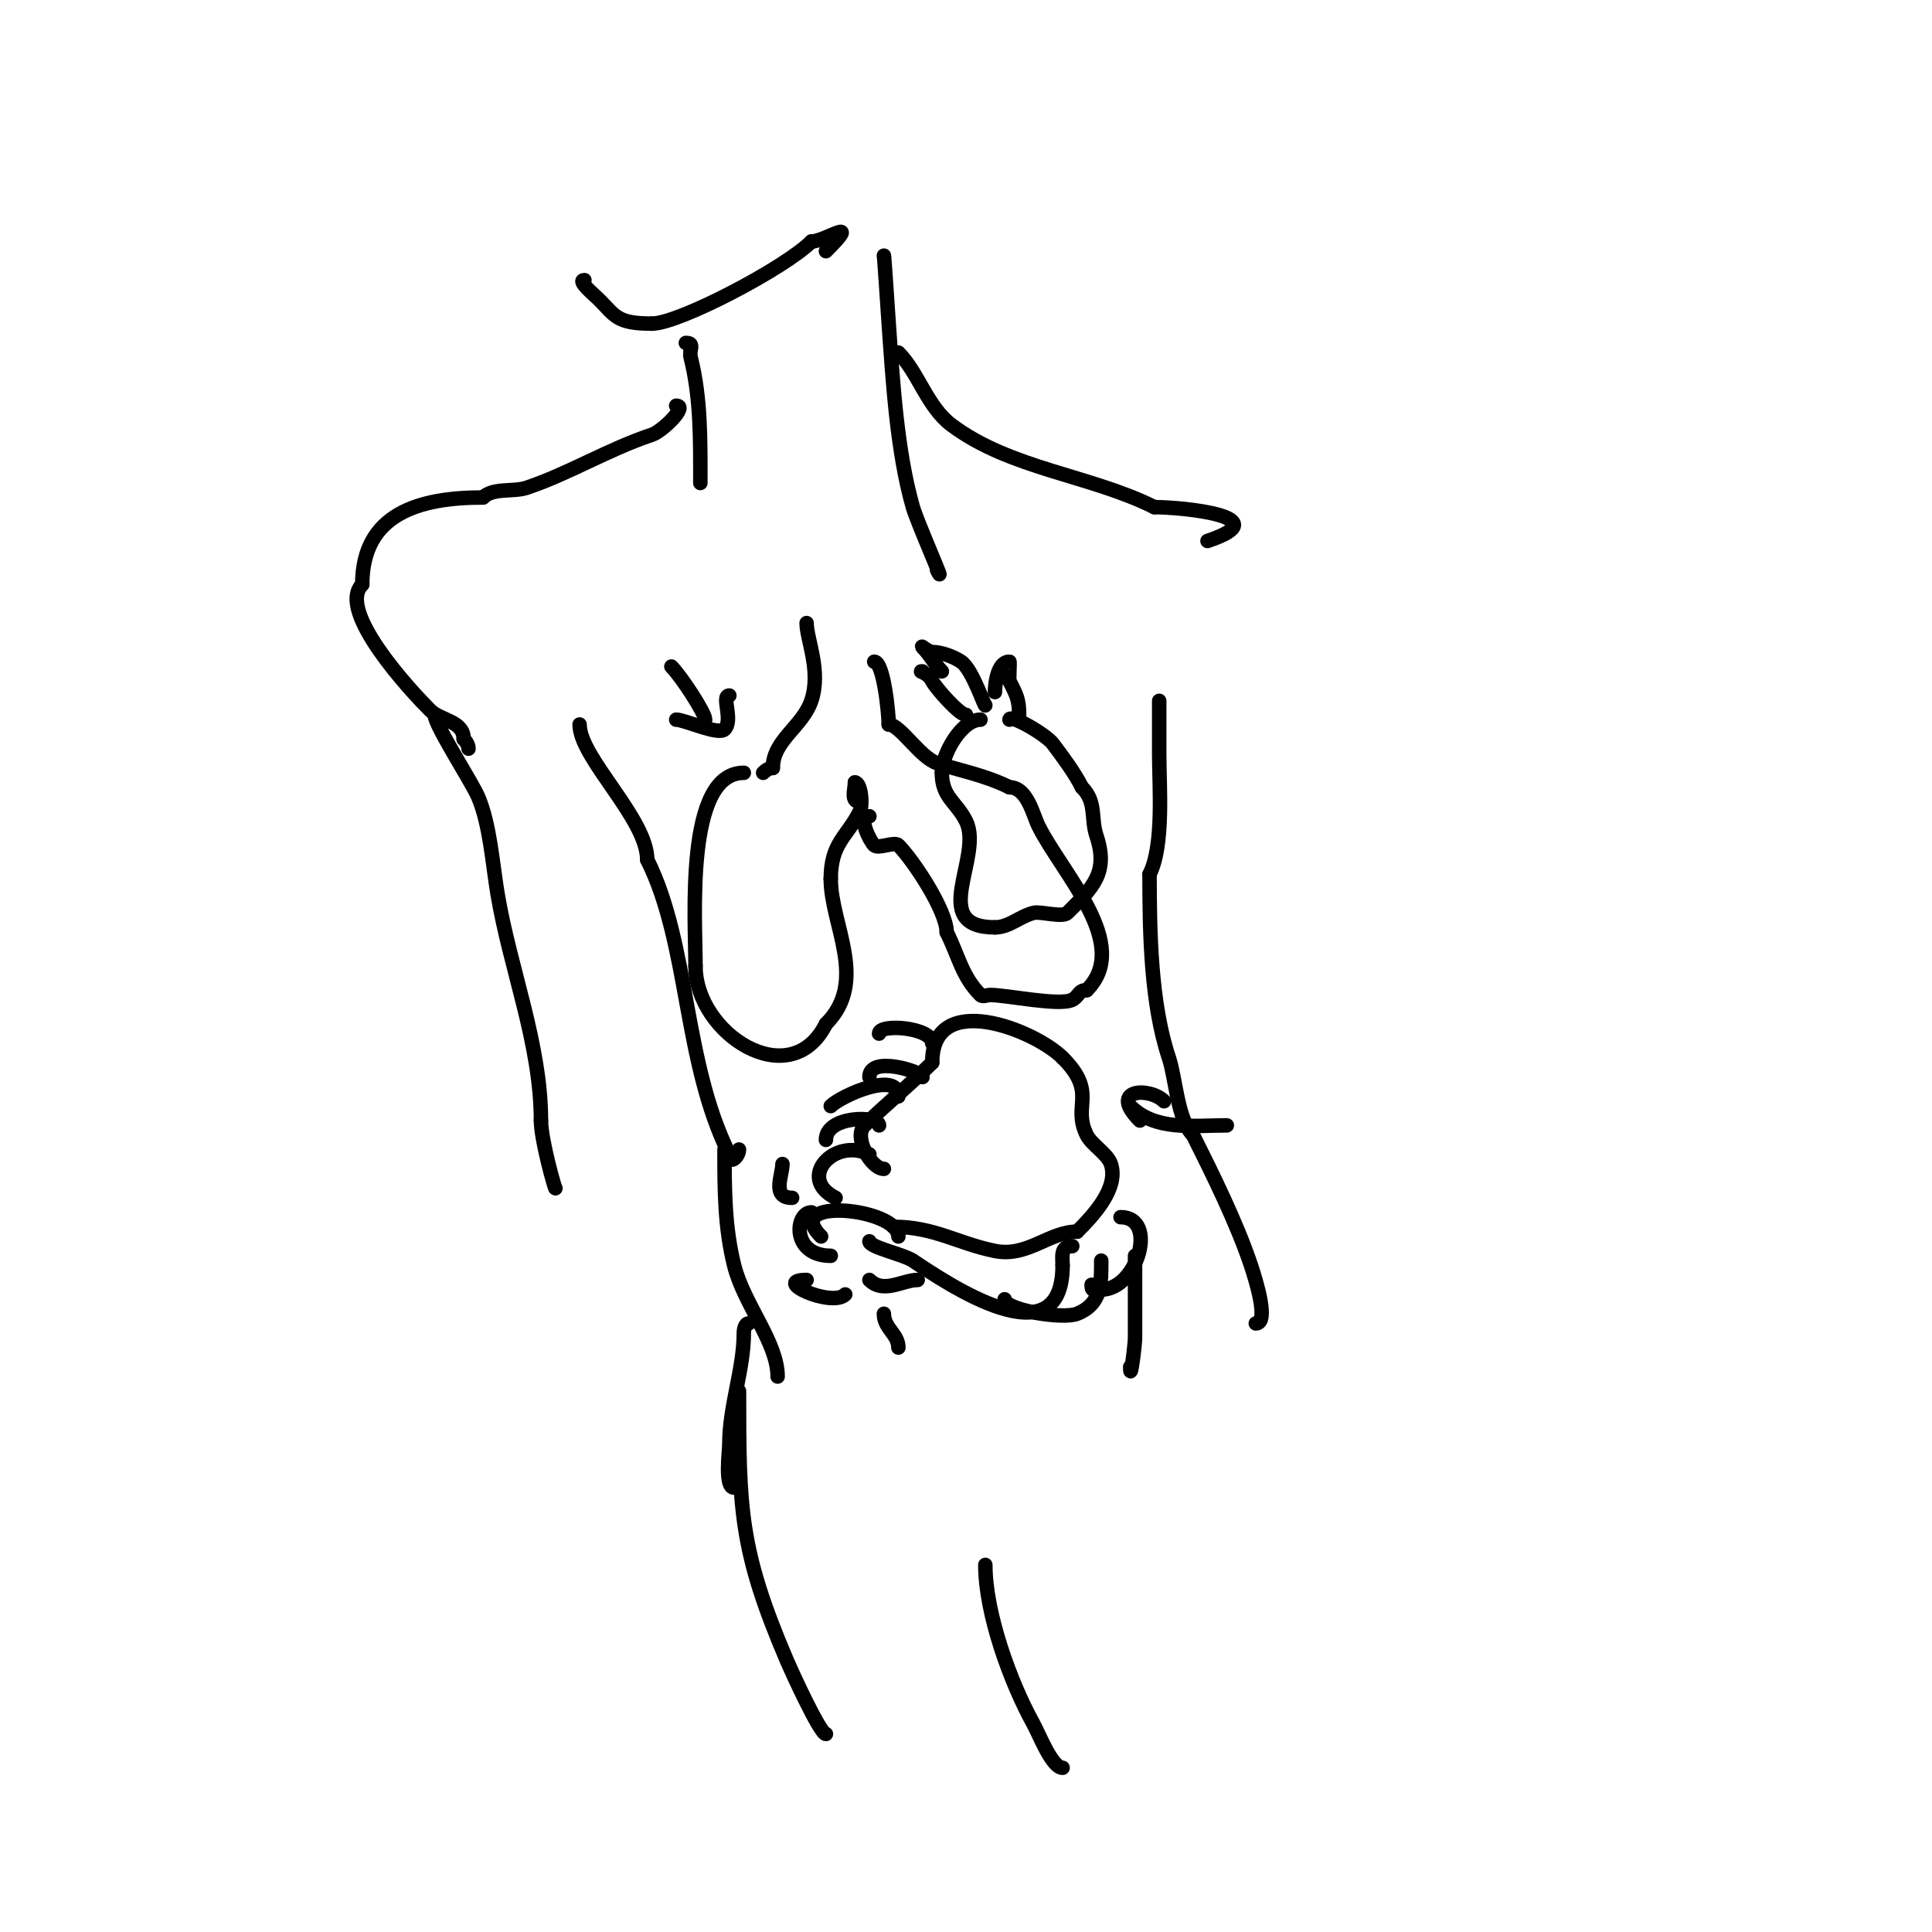 <svg viewBox='0 0 400 400' version='1.1' xmlns='http://www.w3.org/2000/svg' xmlns:xlink='http://www.w3.org/1999/xlink'><g fill='none' stroke='#000000' stroke-width='3' stroke-linecap='round' stroke-linejoin='round'><path d='M121,58c-1.67,0 2.108,3.108 3,4c3.432,3.432 3.672,5 11,5'/><path d='M135,67c5.57,0 27.529,-11.529 33,-17'/><path d='M168,50c2.926,0 10.623,-5.623 3,2'/><path d='M142,71c1.959,0 0.597,1.388 1,3c2.115,8.461 2,16.996 2,26'/><path d='M183,53c0,-1.177 0.834,11.678 1,14c0.861,12.055 1.698,26.444 5,38c0.899,3.147 7.327,17.655 5,13'/><path d='M186,73c4.165,4.165 5.954,11.215 11,15c12.142,9.106 28.71,10.355 42,17'/><path d='M239,105c5.825,0 26.068,1.977 11,7'/><path d='M140,84c2.557,0 -2.894,5.298 -5,6c-9.16,3.053 -17.246,8.082 -26,11c-2.669,0.89 -6.943,-0.057 -9,2'/><path d='M100,103c-13.193,0 -25,3.321 -25,18'/><path d='M75,121c-5.467,5.467 10.284,22.284 14,26c2.243,2.243 7,2.235 7,6'/><path d='M96,153c0.527,0.527 1,1.255 1,2'/><path d='M90,148c0,2.133 7.612,13.761 9,17c2.435,5.681 2.989,13.931 4,20c2.591,15.548 9,31.121 9,47'/><path d='M112,232c0,4.072 3,14.615 3,14'/><path d='M120,150c0,6.923 14,19.463 14,28'/><path d='M134,178c8.78,17.559 7.388,41.776 17,61'/><path d='M151,239c0,2.343 2,0.44 2,-1'/><path d='M240,146c0,-4.39 0,8.297 0,10c0,6.858 1.02,18.96 -2,25'/><path d='M238,181c0,12.214 0.268,26.804 4,38c1.487,4.461 1.737,12.737 5,16'/><path d='M247,235c3.973,7.947 9.059,18.177 12,27c1.044,3.131 3.801,12 1,12'/><path d='M150,238c0,8.241 0.017,16.069 2,24c2.014,8.058 9,15.916 9,23'/><path d='M235,260c0,5.667 0,11.333 0,17c0,1.206 -1,9.62 -1,6'/><path d='M183,272c0,3.044 3,4.17 3,7'/><path d='M183,242c-2.642,0 -6.419,-6.581 -4,-9c3.821,-3.821 9.364,-8.364 14,-13'/><path d='M193,220c0,-15.217 21.227,-6.773 27,-1'/><path d='M220,219c7.343,7.343 1.919,9.838 5,16c1.019,2.037 4.292,3.875 5,6c1.676,5.027 -3.704,10.704 -7,14'/><path d='M223,255c-5.803,0 -10.292,5.342 -17,4c-7.628,-1.526 -12.553,-5 -21,-5'/><path d='M154,160c-12.243,0 -10,30.295 -10,40'/><path d='M144,200c0,14.055 19.661,26.679 27,12'/><path d='M171,212c8.893,-8.893 1,-20.529 1,-30'/><path d='M172,182c0,-7.492 3.35,-8.701 6,-14c0.694,-1.388 0.254,-6 -1,-6'/><path d='M177,162c0,1.51 -0.933,4 1,4'/><path d='M180,169c-2.48,0 0.035,5.035 1,6c0.833,0.833 4.167,-0.833 5,0c3.032,3.032 10,13.513 10,18'/><path d='M196,193c2.509,5.019 3.165,9.165 7,13c0.471,0.471 1.333,0 2,0c3.469,0 14.33,2.335 17,1c1.427,-0.714 1.212,-2 3,-2'/><path d='M225,205c9.44,-9.44 -4.991,-23.982 -10,-34c-1.092,-2.183 -2.305,-8 -6,-8'/><path d='M209,163c-5.091,-2.546 -10.657,-3.552 -15,-5c-3.526,-1.175 -7.665,-8 -10,-8'/><path d='M184,150c0,-2.302 -1.058,-13 -3,-13'/><path d='M167,129c0,3.336 3.043,9.872 1,16c-1.829,5.487 -8,8.232 -8,14'/><path d='M160,159c-0.745,0 -1.473,0.473 -2,1'/><path d='M203,149c-4.006,0 -8,7.323 -8,11'/><path d='M195,160c0,5.108 2.985,5.97 5,10c3.682,7.365 -8.039,22 6,22'/><path d='M206,192c2.946,0 5.082,-2.271 8,-3c1.453,-0.363 5.97,1.03 7,0c5.282,-5.282 8.569,-8.294 6,-16c-1.205,-3.616 0.089,-6.911 -3,-10'/><path d='M224,163c-1.498,-2.995 -3.985,-6.313 -6,-9c-1.502,-2.002 -9,-6.244 -9,-5'/><path d='M200,148c-1.384,0 -6.312,-5.625 -7,-7c-0.982,-1.963 -3.128,-2 -2,-2'/><path d='M195,139c-1.587,-1.587 -2.348,-3.348 -4,-5c-0.527,-0.527 1.255,1 2,1c1.862,0 4.349,0.899 6,2c2.369,1.579 5,9.83 5,9'/><path d='M206,143c0,1.898 -0.304,-6 3,-6c0.108,0 -0.141,3.717 0,4c1.423,2.846 2,3.75 2,7'/><path d='M168,251c-3.382,0 -4.241,9 4,9'/><path d='M170,256c-8.338,-8.338 16,-5.878 16,0'/><path d='M180,257c0,1.236 7.048,2.698 9,4c6.95,4.633 31,21.048 31,1'/><path d='M220,262c0,-1.854 -0.523,-4 2,-4'/><path d='M208,269c0,2.218 12,4.2 15,3c5.163,-2.065 5,-6.448 5,-11'/><path d='M226,266c0,1.567 0.667,1 2,1c7.484,0 11.879,-15 4,-15'/><path d='M173,248c-8.123,-4.061 -0.265,-12.633 7,-9'/><path d='M171,236c0,-5.079 11,-5.076 11,-3'/><path d='M172,229c2.111,-2.111 14,-7.483 14,-2'/><path d='M180,223c0,-4.599 11,-1.062 11,0'/><path d='M182,214c0,-2.157 11,-1.308 11,2'/><path d='M162,241c0,2.354 -2.331,7 2,7'/><path d='M167,265c-7.525,0 5.223,5.777 8,3'/><path d='M180,265c2.918,2.918 6.909,0 10,0'/><path d='M155,274c-0.745,0 -1,1.255 -1,2c0,7.536 -3,15.092 -3,23c0,1.594 -1.031,9 1,9'/><path d='M153,288c0,24.441 0.103,32.908 10,56c0.871,2.032 6.792,15 8,15'/><path d='M171,359'/><path d='M204,324c0,10.02 5.163,24.294 10,33c1.119,2.014 3.8,9 6,9'/><path d='M139,138c2.062,2.062 7,9.625 7,11'/><path d='M140,149c1.755,0 8.729,3.271 10,2c1.887,-1.887 -0.761,-7 1,-7'/><path d='M236,232c-6.668,-6.668 2.059,-6.941 5,-4'/><path d='M234,229c5.173,5.173 12.911,4 20,4'/></g>
</svg>